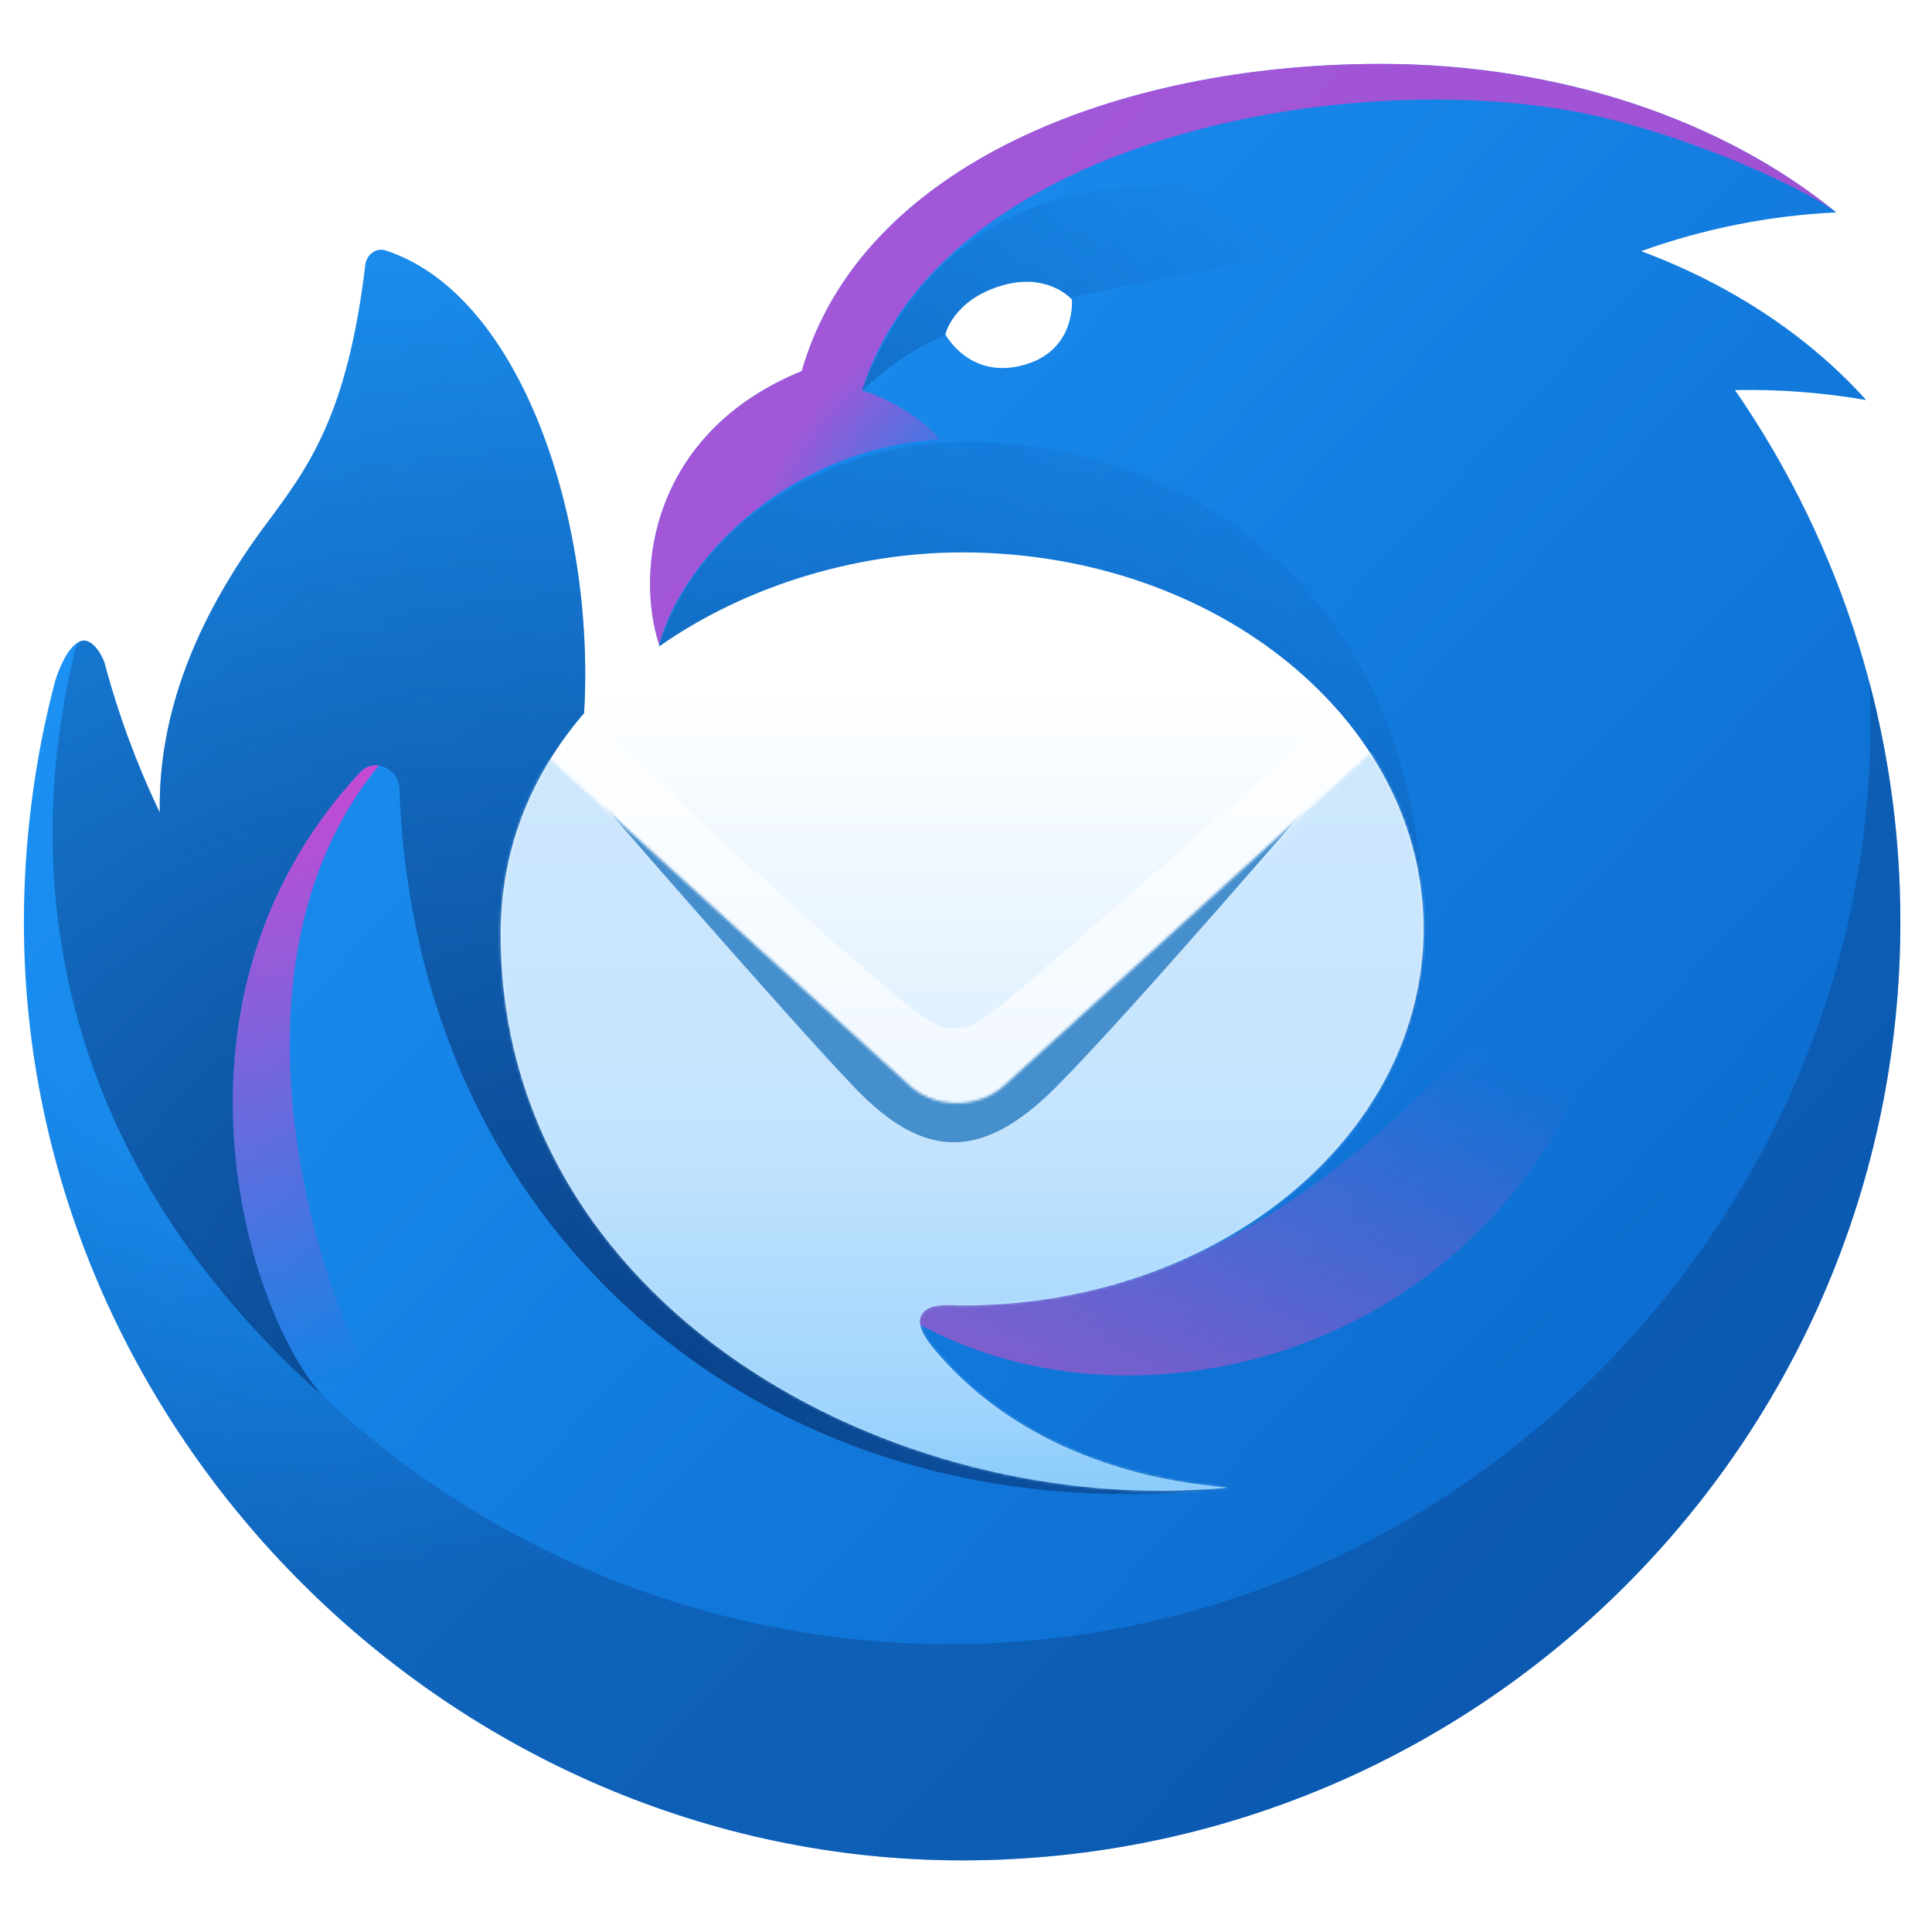 <?xml version="1.0" encoding="UTF-8" standalone="no"?>
<svg
   width="80"
   height="80"
   version="1.1"
   viewBox="0 0 80 80"
   id="svg110"
   sodipodi:docname="mozilla-thunderbird-news-logo-mid.svg"
   inkscape:version="1.4 (86a8ad7, 2024-10-11)"
   inkscape:export-filename="mozilla-thunderbird-news-logo-mid.png"
   inkscape:export-xdpi="96"
   inkscape:export-ydpi="96"
   xmlns:inkscape="http://www.inkscape.org/namespaces/inkscape"
   xmlns:sodipodi="http://sodipodi.sourceforge.net/DTD/sodipodi-0.dtd"
   xmlns="http://www.w3.org/2000/svg"
   xmlns:svg="http://www.w3.org/2000/svg">
  <sodipodi:namedview
     id="namedview110"
     pagecolor="#505050"
     bordercolor="#ffffff"
     borderopacity="1"
     inkscape:showpageshadow="0"
     inkscape:pageopacity="0"
     inkscape:pagecheckerboard="1"
     inkscape:deskcolor="#d1d1d1"
     inkscape:zoom="5.525"
     inkscape:cx="27.149321"
     inkscape:cy="52.850679"
     inkscape:current-layer="svg110" />
  <defs
     id="defs66">
    <radialGradient
       id="SVGID_1_"
       cx="1364.6"
       cy="-1930.6"
       r="90.997"
       gradientTransform="matrix(.364 0 0 -.355 -455.13 -641.15)"
       gradientUnits="userSpaceOnUse">
      <stop
         offset="0"
         id="stop1" />
      <stop
         offset=".5"
         id="stop2" />
      <stop
         stop-opacity="0"
         offset="1"
         id="stop3" />
    </radialGradient>
    <radialGradient
       id="SVGID_2_"
       cx="1405.1"
       cy="-1982.8"
       r="126.3"
       gradientTransform="matrix(.364 0 0 -.355 -455.13 -641.15)"
       gradientUnits="userSpaceOnUse">
      <stop
         stop-color="#F2BE7F"
         offset="0"
         id="stop4" />
      <stop
         stop-color="#FFFFDC"
         offset="1"
         id="stop5" />
    </radialGradient>
    <linearGradient
       id="SVGID_3_"
       x1="1353.5"
       x2="1347.8"
       y1="-1886.2"
       y2="-1852.8"
       gradientTransform="matrix(.364 0 0 -.355 -455.13 -641.15)"
       gradientUnits="userSpaceOnUse">
      <stop
         stop-color="#C3AD7B"
         offset="0"
         id="stop6" />
      <stop
         stop-color="#A25F00"
         offset="1"
         id="stop7" />
    </linearGradient>
    <radialGradient
       id="SVGID_4_"
       cx="1403.1"
       cy="-1894.1"
       r="90.871"
       gradientTransform="matrix(.364 0 0 -.355 -455.13 -641.15)"
       gradientUnits="userSpaceOnUse">
      <stop
         stop-color="#F2BE7F"
         offset="0"
         id="stop8" />
      <stop
         stop-color="#FFFFDC"
         offset="1"
         id="stop9" />
    </radialGradient>
    <linearGradient
       id="SVGID_5_"
       x1="1333.5"
       x2="1335.8"
       y1="-1978.5"
       y2="-1971.4"
       gradientTransform="matrix(.364 0 0 -.355 -455.13 -641.15)"
       gradientUnits="userSpaceOnUse">
      <stop
         stop-color="#AA944B"
         offset="0"
         id="stop10" />
      <stop
         stop-color="#AA944B"
         stop-opacity="0"
         offset="1"
         id="stop11" />
    </linearGradient>
    <linearGradient
       id="SVGID_6_"
       x1="1288.3"
       x2="1288.3"
       y1="-1891.2"
       y2="-1865.2"
       gradientTransform="matrix(.364 0 0 -.355 -455.13 -641.15)"
       gradientUnits="userSpaceOnUse">
      <stop
         stop-color="#D2B170"
         offset=".01"
         id="stop12" />
      <stop
         stop-color="#A25F00"
         offset="1"
         id="stop13" />
    </linearGradient>
    <linearGradient
       id="SVGID_7_"
       x1="1338.9"
       x2="1338.9"
       y1="-1931.4"
       y2="-1878.4"
       gradientTransform="matrix(.364 0 0 -.355 -455.13 -641.15)"
       gradientUnits="userSpaceOnUse">
      <stop
         stop-color="#A25F00"
         stop-opacity="0"
         offset="0"
         id="stop14" />
      <stop
         stop-color="#A25F00"
         offset="1"
         id="stop15" />
    </linearGradient>
    <linearGradient
       id="SVGID_8_"
       x1="1282.6"
       x2="1282.6"
       y1="-1994.8"
       y2="-1973"
       gradientTransform="matrix(.364 0 0 -.355 -455.13 -641.15)"
       gradientUnits="userSpaceOnUse">
      <stop
         stop-color="#A4D8E5"
         offset="0"
         id="stop16" />
      <stop
         stop-color="#0C418F"
         offset=".5"
         id="stop17" />
      <stop
         stop-color="#000060"
         offset="1"
         id="stop18" />
    </linearGradient>
    <linearGradient
       id="SVGID_9_"
       x1="1269.1"
       x2="1269.1"
       y1="-1977.5"
       y2="-1948.7"
       gradientTransform="matrix(.364 0 0 -.355 -455.13 -641.15)"
       gradientUnits="userSpaceOnUse">
      <stop
         stop-color="#A4D8E5"
         offset="0"
         id="stop19" />
      <stop
         stop-color="#0C418F"
         offset=".5"
         id="stop20" />
      <stop
         stop-color="#000060"
         offset="1"
         id="stop21" />
    </linearGradient>
    <radialGradient
       id="SVGID_10_"
       cx="1295.1"
       cy="-1874.1"
       r="77.83"
       gradientTransform="matrix(.364 0 0 -.355 -455.13 -641.15)"
       gradientUnits="userSpaceOnUse">
      <stop
         stop-color="#000060"
         offset="0"
         id="stop22" />
      <stop
         stop-color="#0C418F"
         offset=".5"
         id="stop23" />
      <stop
         stop-color="#A4D8E5"
         offset="1"
         id="stop24" />
    </radialGradient>
    <radialGradient
       id="SVGID_11_"
       cx="1310.9"
       cy="-1861.4"
       r="71.42"
       gradientTransform="matrix(.364 0 0 -.355 -455.13 -641.15)"
       gradientUnits="userSpaceOnUse">
      <stop
         stop-color="#000060"
         offset="0"
         id="stop25" />
      <stop
         stop-color="#0C418F"
         offset=".5"
         id="stop26" />
      <stop
         stop-color="#A4D8E5"
         offset="1"
         id="stop27" />
    </radialGradient>
    <linearGradient
       id="SVGID_12_"
       x1="1300.1"
       x2="1262.6"
       y1="-1832.5"
       y2="-1897.4"
       gradientTransform="matrix(.364 0 0 -.355 -455.13 -641.15)"
       gradientUnits="userSpaceOnUse">
      <stop
         stop-color="#1B609D"
         offset=".01"
         id="stop28" />
      <stop
         stop-color="#9FD2E5"
         offset=".5"
         id="stop29" />
      <stop
         stop-color="#4187B8"
         offset="1"
         id="stop30" />
    </linearGradient>
    <linearGradient
       id="SVGID_13_"
       x1="1319.8"
       x2="1376.8"
       y1="-1831.5"
       y2="-1888.5"
       gradientTransform="matrix(.364 0 0 -.355 -455.13 -641.15)"
       gradientUnits="userSpaceOnUse">
      <stop
         stop-color="#A4D8E5"
         offset="0"
         id="stop31" />
      <stop
         stop-color="#0C418F"
         offset=".67"
         id="stop32" />
      <stop
         stop-color="#000040"
         offset="1"
         id="stop33" />
    </linearGradient>
    <linearGradient
       id="SVGID_14_"
       x1="1324.9"
       x2="1314.9"
       y1="-1843.6"
       y2="-1816"
       gradientTransform="matrix(.364 0 0 -.355 -455.13 -641.15)"
       gradientUnits="userSpaceOnUse">
      <stop
         stop-color="#A4D8E5"
         offset="0"
         id="stop34" />
      <stop
         stop-color="#0C418F"
         offset="1"
         id="stop35" />
    </linearGradient>
    <linearGradient
       id="SVGID_15_"
       x1="1368.6"
       x2="1423.8"
       y1="-2029.2"
       y2="-1933.7"
       gradientTransform="matrix(.364 0 0 -.355 -455.13 -641.15)"
       gradientUnits="userSpaceOnUse">
      <stop
         stop-color="#B4B4DC"
         offset=".01"
         id="stop36" />
      <stop
         offset="1"
         id="stop37" />
    </linearGradient>
    <linearGradient
       id="SVGID_16_"
       x1="1392.6"
       x2="1421.6"
       y1="-2031.2"
       y2="-1981"
       gradientTransform="matrix(.364 0 0 -.355 -455.13 -641.15)"
       gradientUnits="userSpaceOnUse">
      <stop
         stop-color="#B4B4DC"
         offset=".01"
         id="stop38" />
      <stop
         offset="1"
         id="stop39" />
    </linearGradient>
    <linearGradient
       id="SVGID_17_"
       x1="1439.2"
       x2="1439.2"
       y1="-1979"
       y2="-1879.4"
       gradientTransform="matrix(.364 0 0 -.355 -455.13 -641.15)"
       gradientUnits="userSpaceOnUse">
      <stop
         stop-color="#6498C1"
         offset="0"
         id="stop40" />
      <stop
         stop-color="#0C418F"
         offset=".2"
         id="stop41" />
      <stop
         stop-color="#000040"
         offset="1"
         id="stop42" />
    </linearGradient>
    <linearGradient
       id="SVGID_18_"
       x1="1438.7"
       x2="1438.7"
       y1="-1956.9"
       y2="-1867.8"
       gradientTransform="matrix(.364 0 0 -.355 -455.13 -641.15)"
       gradientUnits="userSpaceOnUse">
      <stop
         stop-color="#A4D8E5"
         offset="0"
         id="stop43" />
      <stop
         stop-color="#0C418F"
         offset=".2"
         id="stop44" />
      <stop
         stop-color="#000040"
         offset=".5"
         id="stop45" />
    </linearGradient>
    <linearGradient
       id="SVGID_19_"
       x1="1404.6"
       x2="1404.6"
       y1="-1941.9"
       y2="-1890.6"
       gradientTransform="matrix(.364 0 0 -.355 -455.13 -641.15)"
       gradientUnits="userSpaceOnUse">
      <stop
         stop-color="#A4D8E5"
         offset="0"
         id="stop46" />
      <stop
         stop-color="#0C418F"
         offset=".5"
         id="stop47" />
      <stop
         stop-color="#000060"
         offset="1"
         id="stop48" />
    </linearGradient>
    <linearGradient
       id="SVGID_20_"
       x1="1385.6"
       x2="1424.6"
       y1="-1840.6"
       y2="-1895.1"
       gradientTransform="matrix(.364 0 0 -.355 -455.13 -641.15)"
       gradientUnits="userSpaceOnUse">
      <stop
         stop-color="#4187B8"
         offset="0"
         id="stop49" />
      <stop
         stop-color="#074E92"
         offset="1"
         id="stop50" />
    </linearGradient>
    <linearGradient
       id="SVGID_21_"
       x1="1415.6"
       x2="1388.1"
       y1="-1878.2"
       y2="-1830.5"
       gradientTransform="matrix(.364 0 0 -.355 -455.13 -641.15)"
       gradientUnits="userSpaceOnUse">
      <stop
         stop-color="#1B609D"
         offset=".01"
         id="stop51" />
      <stop
         stop-color="#9FD2E5"
         offset=".5"
         id="stop52" />
      <stop
         stop-color="#4187B8"
         offset="1"
         id="stop53" />
    </linearGradient>
    <linearGradient
       id="SVGID_22_"
       x1="1303.7"
       x2="1347.9"
       y1="-1882"
       y2="-1837.8"
       gradientTransform="matrix(.364 0 0 -.355 -455.13 -641.15)"
       gradientUnits="userSpaceOnUse">
      <stop
         stop-color="#A5B4D3"
         offset="0"
         id="stop54" />
      <stop
         stop-color="#A5B4D3"
         stop-opacity=".33"
         offset="1"
         id="stop55" />
    </linearGradient>
    <linearGradient
       id="SVGID_23_"
       x1="1301.5"
       x2="1345.8"
       y1="-1879.9"
       y2="-1835.6"
       gradientTransform="matrix(.364 0 0 -.355 -455.13 -641.15)"
       gradientUnits="userSpaceOnUse">
      <stop
         stop-color="#264B92"
         offset="0"
         id="stop56" />
      <stop
         stop-color="#264B92"
         stop-opacity=".33"
         offset="1"
         id="stop57" />
    </linearGradient>
    <radialGradient
       id="SVGID_24_"
       cx="1311.9"
       cy="-1874.3"
       r="8.509"
       gradientTransform="matrix(.364 0 0 -.355 -455.13 -641.15)"
       gradientUnits="userSpaceOnUse">
      <stop
         stop-color="#600000"
         offset="0"
         id="stop58" />
      <stop
         stop-color="#C00000"
         offset=".5"
         id="stop59" />
      <stop
         stop-color="#F6AA00"
         offset="1"
         id="stop60" />
    </radialGradient>
    <radialGradient
       id="SVGID_25_"
       cx="1313"
       cy="-1872.2"
       r="3.8"
       gradientTransform="matrix(.364 0 0 -.355 -455.13 -641.15)"
       gradientUnits="userSpaceOnUse">
      <stop
         stop-color="#FFF"
         offset=".01"
         id="stop61" />
      <stop
         offset="1"
         id="stop62" />
    </radialGradient>
    <radialGradient
       id="SVGID_26_"
       cx="1304.9"
       cy="-1894.6"
       r="12.969"
       gradientTransform="matrix(.364 0 0 -.355 -455.13 -641.15)"
       gradientUnits="userSpaceOnUse">
      <stop
         stop-color="#769EB8"
         offset="0"
         id="stop63" />
      <stop
         stop-color="#FFF"
         offset="1"
         id="stop64" />
    </radialGradient>
    <radialGradient
       id="SVGID_27_"
       cx="1300.6"
       cy="-1889.6"
       r="3.778"
       gradientTransform="matrix(.364 0 0 -.355 -455.13 -641.15)"
       gradientUnits="userSpaceOnUse">
      <stop
         stop-color="#FFF"
         offset=".01"
         id="stop65" />
      <stop
         offset="1"
         id="stop66" />
    </radialGradient>
    <linearGradient
       id="paint0_linear_106_1002"
       x1="146.185"
       y1="155.649"
       x2="639.585"
       y2="615.869"
       gradientUnits="userSpaceOnUse">
      <stop
         stop-color="#1B91F3"
         id="stop14-5" />
      <stop
         offset="1"
         stop-color="#0B68CB"
         id="stop15-7" />
    </linearGradient>
    <radialGradient
       id="paint1_radial_106_1002"
       cx="0"
       cy="0"
       r="1"
       gradientUnits="userSpaceOnUse"
       gradientTransform="matrix(117.93,271.45,-260.039,112.973,145.274,314)">
      <stop
         offset="0.53"
         stop-color="#0B4186"
         stop-opacity="0"
         id="stop16-5" />
      <stop
         offset="1"
         stop-color="#0B4186"
         stop-opacity="0.45"
         id="stop17-4" />
    </radialGradient>
    <radialGradient
       id="paint2_radial_106_1002"
       cx="0"
       cy="0"
       r="1"
       gradientUnits="userSpaceOnUse"
       gradientTransform="matrix(-38.95,-49.86,82.507,-64.454,383.705,192.449)">
      <stop
         stop-color="#EF3ACC"
         stop-opacity="0"
         id="stop18-1" />
      <stop
         offset="1"
         stop-color="#EF3ACC"
         stop-opacity="0.64"
         id="stop19-2" />
    </radialGradient>
    <linearGradient
       id="paint3_linear_106_1002"
       x1="283.475"
       y1="273.458"
       x2="461.015"
       y2="75.818"
       gradientUnits="userSpaceOnUse">
      <stop
         stop-color="#0F5DB0"
         id="stop20-0" />
      <stop
         offset="1"
         stop-color="#0F5DB0"
         stop-opacity="0"
         id="stop21-0" />
    </linearGradient>
    <radialGradient
       id="paint4_radial_106_1002"
       cx="0"
       cy="0"
       r="1"
       gradientUnits="userSpaceOnUse"
       gradientTransform="matrix(200.5,-415.91,513.771,247.677,242.704,551.15)">
      <stop
         offset="0.02"
         stop-color="#094188"
         id="stop22-1" />
      <stop
         offset="0.97"
         stop-color="#0B4186"
         stop-opacity="0"
         id="stop23-4" />
    </radialGradient>
    <linearGradient
       id="paint5_linear_106_1002"
       x1="594.625"
       y1="416.559"
       x2="512.075"
       y2="619.249"
       gradientUnits="userSpaceOnUse">
      <stop
         stop-color="#E247C4"
         stop-opacity="0"
         id="stop24-6" />
      <stop
         offset="1"
         stop-color="#E247C4"
         stop-opacity="0.64"
         id="stop25-0" />
    </linearGradient>
    <linearGradient
       id="paint6_linear_106_1002"
       x1="82.716"
       y1="234.79"
       x2="155.445"
       y2="527.51"
       gradientUnits="userSpaceOnUse">
      <stop
         offset="0.1"
         stop-color="#EF3ACC"
         id="stop26-7" />
      <stop
         offset="1"
         stop-color="#EF3ACC"
         stop-opacity="0"
         id="stop27-1" />
    </linearGradient>
    <linearGradient
       id="paint7_linear_106_1002"
       x1="374.705"
       y1="273.95"
       x2="374.705"
       y2="569.949"
       gradientUnits="userSpaceOnUse">
      <stop
         stop-color="white"
         id="stop28-7" />
      <stop
         offset="0.91"
         stop-color="#BEE1FE"
         id="stop29-7" />
      <stop
         offset="1"
         stop-color="#96CEFD"
         id="stop30-7" />
    </linearGradient>
    <mask
       id="mask0_106_1002"
       maskUnits="userSpaceOnUse"
       x="202"
       y="297"
       width="345"
       height="276">
      <path
         d="m 546.835,362.969 c 0,77.57 -77.07,140.45 -172.13,140.45 -4.59,0 -12.3,-1.18 -15.11,3.4 -2.81,4.56 3.38,11.6 6.95,15.63 37.16,42.04 91.07,47.33 105.22,48.72 l 2.23,0.22 c -124.88,12.08 -271.38,-67.7 -271.42,-206.37 -0.131,-23.089 6.295,-45.74 18.53,-65.32 l 134.08,121.78 c 9.54,8.66 25.61,8.66 35.15,0 l 136.62,-124.09 c 12.7,19.58 19.88,41.9 19.88,65.58 z"
         fill="#ffffff"
         id="path10" />
    </mask>
    <linearGradient
       id="paint8_linear_106_1002"
       x1="380.245"
       y1="441.449"
       x2="380.245"
       y2="565.449"
       gradientUnits="userSpaceOnUse">
      <stop
         stop-color="#BCE0FD"
         id="stop31-7" />
      <stop
         offset="1"
         stop-color="#88CCFC"
         id="stop32-3" />
    </linearGradient>
    <filter
       id="filter0_f_106_1002"
       x="201.475"
       y="276.158"
       width="341.88"
       height="198.416"
       filterUnits="userSpaceOnUse"
       color-interpolation-filters="sRGB">
      <feFlood
         flood-opacity="0"
         result="BackgroundImageFix"
         id="feFlood14" />
      <feBlend
         mode="normal"
         in="SourceGraphic"
         in2="BackgroundImageFix"
         result="shape"
         id="feBlend14" />
      <feGaussianBlur
         stdDeviation="16"
         result="effect1_foregroundBlur_106_1002"
         id="feGaussianBlur14" />
    </filter>
  </defs>
  <g
     id="g32"
     inkscape:label="Thunderbird Logo"
     transform="matrix(0.111,0,0,0.111,-1.753,-1.826)">
    <path
       d="m 314.805,154.949 h 0.06 c 22.04,-77.05 118.08,-114.66 215.95,-114.66 67.63,0 128.341,21.41 169.961,55.4 -24.838,1.171 -49.362,6.045 -72.76,14.46 33.63,12.5 62.519,31.73 83.929,55.52 -16.153,-2.78 -32.532,-4.019 -48.919,-3.7 40.276,58.343 61.794,127.585 61.68,198.48 0,193.3 -156.701,350 -350.001,350 -190.32,0 -350,-159.35 -350,-350 0,-30.11 4,-61.2 11.77,-90.36 2.04,-6.12 4.88,-11.99 8.65,-14.14 4.72,-2.69 9.02,5.33 9.71,7.94 5.118,19.17 12.004,37.823 20.57,55.72 -0.75,-39.96 16.32,-76.36 39.8,-107.84 15.66,-20.99 30.18,-40.44 36.88,-96.57 0.45,-3.77 4.02,-6.48 7.63,-5.3 50.96,16.68 78.2,101.54 73.97,172.5 28.15,4.03 28.02,-25.38 28.02,-25.38 -9,-27.66 -3,-79.07 53,-102.07 z"
       fill="url(#paint0_linear_106_1002)"
       id="path1"
       style="fill:url(#paint0_linear_106_1002)" />
    <path
       opacity="0.9"
       d="m 713.254,271.32 c 8.51,192.5 -149.74,358.47 -342.71,358.47 -180.65,0 -328.679,-139.63 -342.069,-316.85 -2.389,16.596 -3.645,33.334 -3.76,50.1 1.37,189.62 160.659,347.41 349.999,347.41 193.3,0 350,-156.7 350,-350 0,-30.8 -3.99,-60.67 -11.46,-89.13 z"
       fill="url(#paint1_radial_106_1002)"
       id="path2"
       style="fill:url(#paint1_radial_106_1002)" />
    <path
       style="mix-blend-mode:screen;fill:url(#paint2_radial_106_1002)"
       d="m 366.175,180.459 c -3.77,-6.67 -21.18,-16.54 -28.79,-18.26 28.8,-92.25 175.521,-120.57 265.321,-104.25 37.37,6.8 83.91,27.16 98.07,37.74 -41.62,-33.99 -102.341,-55.4 -169.961,-55.4 -97.87,0 -193.91,37.61 -215.95,114.66 h -0.16 c -56,23 -62,74.43 -53,102.08 8.64,-32.99 49.75,-73.53 104.47,-76.57 z"
       fill="url(#paint2_radial_106_1002)"
       id="path3" />
    <path
       d="m 467.885,116.748 c -78.62,15.47 -104.31,20.53 -130.62,45.54 29.55,-78.23 104.98,-94.09 194.86,-58.43 -21.391,4.41 -42.805,8.71 -64.24,12.9 z"
       fill="url(#paint3_linear_106_1002)"
       id="path4"
       style="fill:url(#paint3_linear_106_1002)" />
    <path
       d="m 43.705,259.38 c -21.48,87.94 -4.88,191.3 92.699,278.04 -29.05,-31.77 -64.519,-149.07 13.75,-232.87 5.27,-5.65 14.34,-1.5 14.63,6.22 6.45,174.16 146.98,280.53 309,260.64 -50.2,-2.82 -216.22,-60.97 -92.72,-83.97 64.55,-12.03 165.76,-30.88 165.76,-121.7 0,-147.22 -113.83,-190.26 -182.86,-183.86 -47.24,4.38 -89.29,34.36 -102.23,75.13 4.97,16.07 -14.84,27.32 -28.05,25.43 4.24,-70.95 -23,-155.86 -73.97,-172.54 -3.6,-1.18 -7.18,1.53 -7.63,5.3 -6.7,56.13 -21.22,75.58 -36.87,96.57 -23.489,31.49 -40.559,67.88 -39.809,107.84 -8.566,-17.897 -15.452,-36.55 -20.57,-55.72 -0.57,-2.16 -3.7,-8.19 -7.48,-8.47 -2.05,-0.15 -3.14,1.85 -3.65,3.96 z"
       fill="url(#paint4_radial_106_1002)"
       id="path5"
       style="fill:url(#paint4_radial_106_1002)" />
    <path
       style="mix-blend-mode:screen;fill:url(#paint5_linear_106_1002)"
       d="m 337.695,496.349 c 95.04,77.17 286.17,19.31 286.17,-168.32 -77.16,116.96 -175.44,197.64 -286.16,168.32 z"
       fill="url(#paint5_linear_106_1002)"
       id="path6" />
    <path
       style="mix-blend-mode:screen;fill:url(#paint6_linear_106_1002)"
       d="m 150.155,304.55 c 0.864,-0.967 1.953,-1.706 3.17,-2.153 1.217,-0.446 2.526,-0.586 3.81,-0.407 -70.059,85.45 -13.549,235.52 25.231,272.39 2.17,6.14 -36.791,-25.79 -42.161,-33.26 -29.5,-25.03 -71.779,-149.06 9.95,-236.57 z"
       fill="url(#paint6_linear_106_1002)"
       id="path7" />
    <path
       d="m 374.705,503.419 c 95.06,0 172.13,-62.879 172.13,-140.449 0,-77.57 -77.07,-140.45 -172.13,-140.45 -81.1,0 -172.17,52.76 -172.13,142.5 0.04,138.67 146.54,218.45 271.42,206.37 -9.38,-1.09 -67.9,-4.2 -107.45,-48.94 -3.57,-4.03 -9.76,-11.07 -6.95,-15.64 2.8,-4.57 10.52,-3.4 15.1,-3.4 z"
       fill="url(#paint7_linear_106_1002)"
       id="path8"
       style="fill:url(#paint7_linear_106_1002)" />
    <path
       opacity="0.6"
       d="m 528.085,299.15 -136.04,130.18 c -12.07,8.58 -24.92,9.2 -37.6,1.42 L 221.015,299.63 c 3.807,-6.118 8.087,-11.929 12.8,-17.38 l 14,13.1 c 35.04,32.84 63.37,59.37 103.3,93.45 18.02,15.38 23.62,15.08 41.3,0 45.68,-39 79.09,-68.5 122.52,-107.29 4.841,5.526 9.235,11.428 13.14,17.65 z"
       fill="#ffffff"
       id="path9" />
    <g
       mask="url(#mask0_106_1002)"
       id="g13">
      <path
         opacity="0.7"
         d="m 162.705,200.979 h 435.07 v 394.47 h -435.07 z"
         fill="url(#paint8_linear_106_1002)"
         id="path11"
         style="fill:url(#paint8_linear_106_1002)" />
      <g
         filter="url(#filter0_f_106_1002)"
         id="g12">
        <path
           fill-rule="evenodd"
           clip-rule="evenodd"
           d="m 334.745,422.298 c -25.35,-26.38 -101.27,-114.03 -101.27,-114.03 l 5.87,0.26 118.86,88.77 c 8.9,6.47 21.6,6.4 30.42,-0.15 l 116.55,-88.5 6.18,-0.49 c 0,0 -73.44,85.57 -101.57,113.76 -28.13,28.19 -49.69,26.76 -75.04,0.38 z"
           fill="#458fcd"
           id="path12" />
      </g>
    </g>
    <path
       d="m 398.855,152.258 c 18.42,-5.8 16.8,-24.03 16.8,-24.03 0,0 -9.21,-10.85 -27.46,-4.84 -17.08,5.63 -19.73,17.8 -19.73,17.8 0,0 9.33,17.7 30.39,11.07 z"
       fill="#ffffff"
       id="path13" />
  </g>
</svg>
